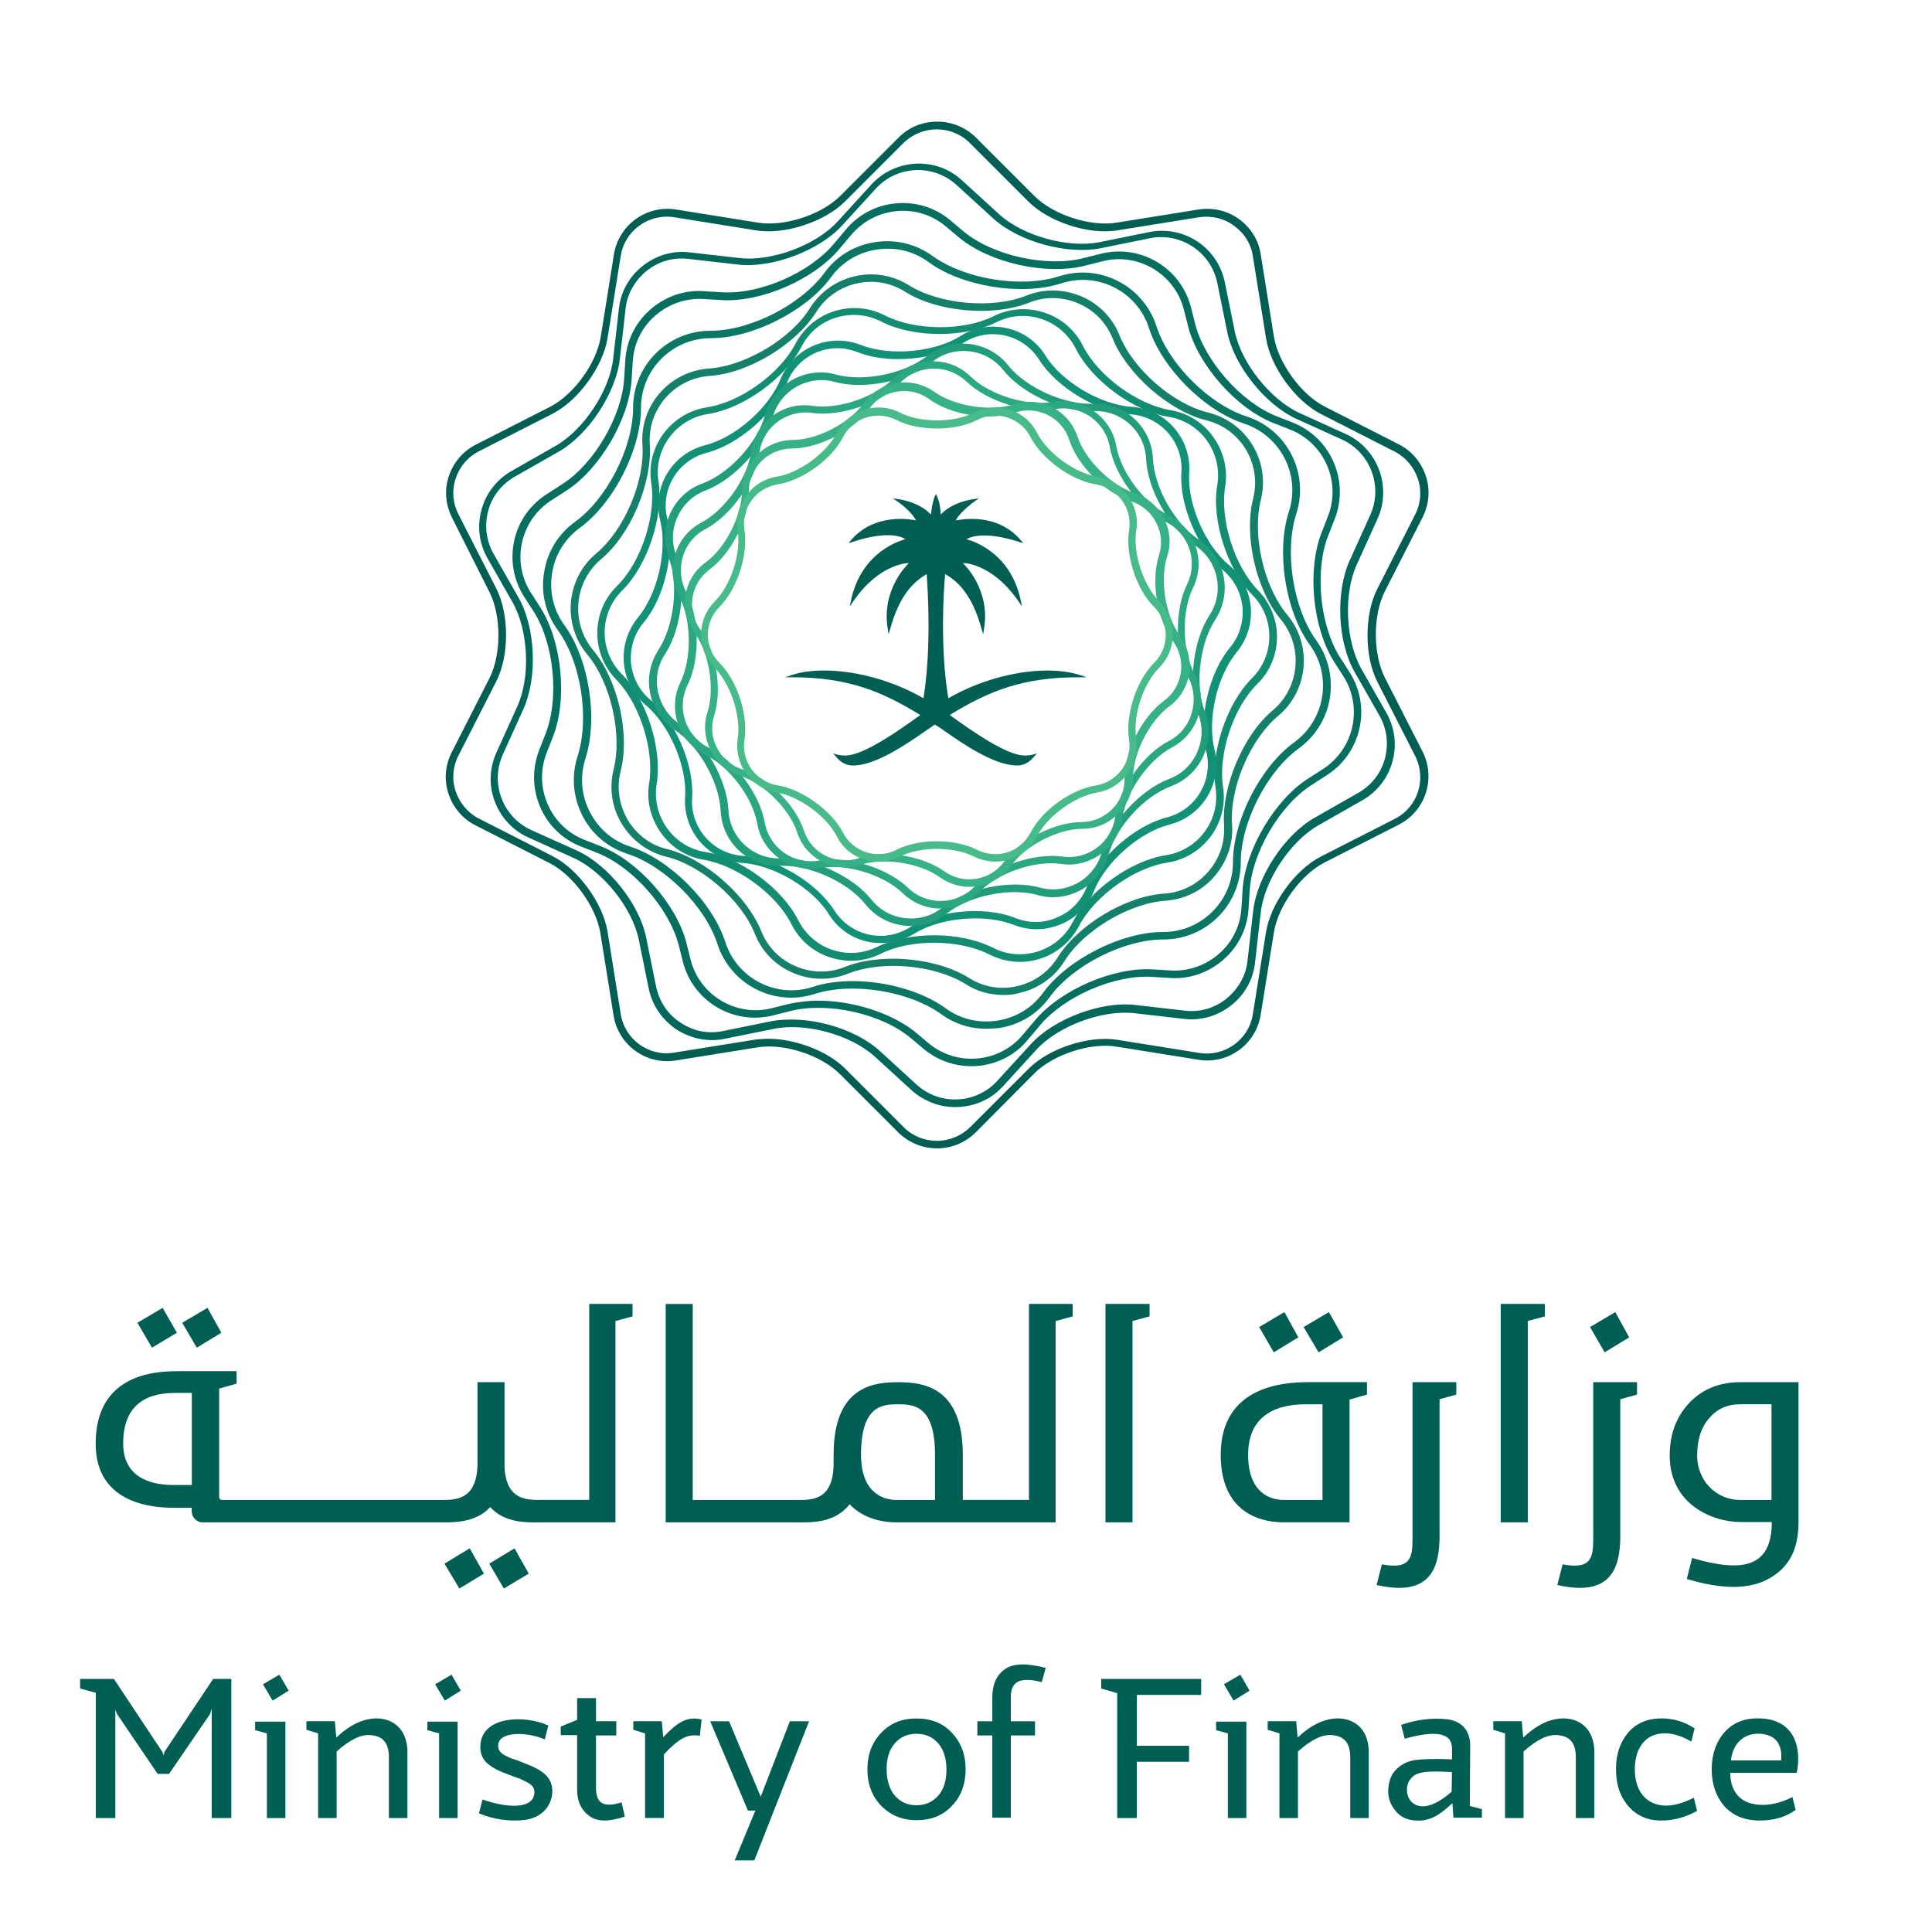 <svg xmlns="http://www.w3.org/2000/svg" id="Layer_1" data-name="Layer 1" viewBox="0 0 500 500"><defs><style>      .cls-1 {        fill: #2ba881;      }      .cls-2 {        fill: #128d71;      }      .cls-3 {        fill: #005e52;      }      .cls-4 {        fill: #14806a;      }      .cls-5 {        fill: #097764;      }      .cls-6 {        fill: #00685a;      }      .cls-7 {        fill: #37b287;      }      .cls-8 {        fill: #119276;      }      .cls-9 {        fill: #47bb89;      }      .cls-10 {        fill: #046f5f;      }      .cls-11 {        fill: #219d7b;      }    </style></defs><path class="cls-3" d="M198.84,268.83c6.9,0,15.29,3.13,19.89,7.73l15.19,15.19c2.3,2.3,5.34,3.5,8.56,3.5s6.26-1.29,8.56-3.5l15.19-15.19c5.25-5.25,15.56-8.65,22.93-7.46l21.27,3.41c6.63,1.01,12.8-3.5,13.81-10.04l3.41-21.27c1.2-7.37,7.55-16.11,14.18-19.52l19.15-9.76c5.98-3.04,8.29-10.31,5.25-16.3l-9.76-19.15c-3.41-6.63-3.41-17.49,0-24.12l9.76-19.15c1.47-2.85,1.75-6.17.74-9.21-1.01-3.04-3.13-5.62-5.98-7.09l-19.15-9.76c-6.63-3.41-12.98-12.15-14.18-19.52l-3.41-21.27c-.46-3.22-2.21-5.99-4.88-7.92-2.58-1.93-5.8-2.67-9.02-2.21l-21.27,3.41c-7.37,1.2-17.68-2.21-22.93-7.46l-15.19-15.19c-2.3-2.3-5.34-3.5-8.56-3.5s-6.26,1.29-8.56,3.5l-15.19,15.19c-5.25,5.25-15.56,8.65-22.93,7.46l-21.27-3.41c-6.63-1.01-12.8,3.5-13.81,10.04l-3.41,21.27c-1.2,7.37-7.55,16.11-14.18,19.52l-19.15,9.76c-2.86,1.47-4.97,3.96-5.99,7.09-1.01,3.04-.74,6.35.74,9.21l9.76,19.15c3.41,6.63,3.41,17.49,0,24.12l-9.76,19.15c-1.47,2.85-1.75,6.17-.74,9.21,1.01,3.04,3.13,5.62,5.99,7.09l19.15,9.76c6.63,3.41,12.98,12.15,14.18,19.52l3.41,21.27c1.01,6.63,7.27,11.14,13.81,10.04l21.27-3.41c1.01-.09,2.12-.18,3.13-.18M242.48,297.19c-3.78,0-7.27-1.47-9.94-4.05l-15.19-15.19c-4.88-4.88-14.46-8.01-21.27-6.9l-21.27,3.41c-7.64,1.2-14.82-4.05-16.02-11.69l-3.41-21.27c-1.1-6.81-7-15.01-13.17-18.14l-19.15-9.76c-3.31-1.66-5.8-4.6-7-8.2-1.2-3.59-.83-7.37.83-10.68l9.76-19.15c3.13-6.17,3.13-16.21,0-22.38l-9.67-19.24c-1.66-3.31-2.03-7.09-.83-10.68,1.2-3.59,3.59-6.45,7-8.2l19.15-9.76c6.17-3.13,12.06-11.23,13.17-18.14l3.41-21.27c1.2-7.64,8.38-12.89,16.02-11.69l21.27,3.41c6.81,1.1,16.39-2.03,21.27-6.9l15.19-15.19c2.67-2.67,6.17-4.05,9.94-4.05s7.27,1.47,9.94,4.05l15.19,15.19c4.88,4.88,14.45,8.01,21.27,6.9l21.27-3.41c3.68-.55,7.37.28,10.41,2.49s5.07,5.43,5.62,9.12l3.41,21.27c1.11,6.81,7,15.01,13.17,18.14l19.15,9.76c3.32,1.65,5.8,4.6,7,8.19,1.2,3.59.83,7.37-.83,10.68l-9.76,19.15c-3.13,6.17-3.13,16.21,0,22.38l9.76,19.15c3.5,6.91.74,15.38-6.17,18.88l-19.15,9.76c-6.17,3.13-12.06,11.23-13.17,18.14l-3.41,21.27c-1.2,7.64-8.38,12.89-16.02,11.69l-21.27-3.41c-6.81-1.11-16.39,2.03-21.27,6.9l-15.28,15.38c-2.67,2.58-6.17,4.05-9.95,4.05"></path><path class="cls-6" d="M204.92,263.86c8.01,0,17.4,3.22,22.74,8.1l9.57,8.75c5.99,5.43,15.28,5.06,20.81-.92l8.75-9.58c5.98-6.54,18.14-11.14,26.98-10.13l12.89,1.48c3.87.46,7.73-.65,10.77-3.13,3.04-2.49,5.06-5.99,5.43-9.85l1.47-12.89c1.01-8.84,8.1-19.61,15.84-24.03l11.32-6.45c3.41-1.93,5.89-5.07,6.91-8.84,1.01-3.78.55-7.74-1.38-11.14l-6.45-11.33c-4.42-7.73-4.97-20.62-1.29-28.82l5.34-11.79c3.32-7.37.09-16.11-7.27-19.52l-11.79-5.34c-8.1-3.68-16.21-13.81-17.96-22.56l-2.58-12.71c-1.66-7.92-9.39-13.08-17.4-11.51l-12.71,2.58c-8.75,1.75-21.18-1.66-27.81-7.64l-9.58-8.75c-5.99-5.43-15.28-5.06-20.81.92l-8.75,9.58c-5.98,6.54-18.14,11.14-26.98,10.13l-12.89-1.47c-3.87-.46-7.73.65-10.77,3.13-3.04,2.49-5.07,5.99-5.43,9.85l-1.47,12.89c-1.01,8.84-8.1,19.61-15.84,24.03l-11.33,6.45c-3.41,1.93-5.89,5.07-6.9,8.84-1.01,3.78-.55,7.73,1.38,11.14l6.45,11.32c4.42,7.73,4.97,20.62,1.29,28.82l-5.34,11.79c-3.31,7.37-.09,16.11,7.27,19.52l11.88,5.34c8.1,3.68,16.21,13.81,17.95,22.56l2.58,12.71c.83,3.87,3.04,7.18,6.35,9.3,3.32,2.21,7.18,2.95,11.05,2.12l12.71-2.58c1.48-.28,3.23-.37,4.97-.37M247.18,286.51c-4.05,0-8.01-1.47-11.23-4.33l-9.57-8.75c-6.17-5.62-17.86-8.84-26.06-7.18l-12.71,2.58c-4.33.92-8.75,0-12.52-2.39-3.68-2.49-6.26-6.17-7.18-10.5l-2.58-12.71c-1.66-8.19-9.21-17.68-16.85-21.18l-11.79-5.34c-4.05-1.84-7.09-5.16-8.65-9.3-1.57-4.14-1.38-8.65.46-12.71l5.34-11.79c3.5-7.64,2.95-19.7-1.2-27.07l-6.45-11.32c-2.21-3.87-2.76-8.38-1.57-12.62,1.2-4.33,3.96-7.83,7.83-10.04l11.32-6.45c7.27-4.14,14-14.27,14.92-22.56l1.47-12.89c.46-4.42,2.67-8.38,6.17-11.14,3.5-2.76,7.83-4.05,12.25-3.5l12.89,1.47c8.29.92,19.7-3.31,25.32-9.48l8.75-9.58c6.17-6.72,16.76-7.28,23.48-1.01l9.58,8.75c6.17,5.62,17.86,8.84,26.06,7.18l12.71-2.58c9.02-1.84,17.77,3.96,19.61,12.98l2.58,12.71c1.66,8.19,9.21,17.68,16.85,21.18l11.79,5.34c8.38,3.78,12.06,13.72,8.29,22.01l-5.34,11.79c-3.5,7.64-2.95,19.71,1.2,27.07l6.44,11.33c2.21,3.87,2.76,8.38,1.57,12.62-1.2,4.33-3.96,7.82-7.83,10.04l-11.33,6.45c-7.27,4.14-13.99,14.27-14.92,22.56l-1.47,12.89c-.46,4.42-2.67,8.38-6.17,11.14-3.5,2.76-7.83,4.05-12.24,3.5l-12.89-1.47c-8.29-.92-19.7,3.32-25.32,9.48l-8.75,9.58c-3.23,3.5-7.74,5.25-12.25,5.25"></path><path class="cls-10" d="M211.82,258.98c8.84,0,18.87,3.13,25.04,8.1l3.5,2.95c7.37,6.08,18.32,5.07,24.4-2.3l2.95-3.5c6.63-8.01,20.35-14,30.66-13.35l4.6.27c4.6.28,9.02-1.29,12.52-4.33,3.5-3.04,5.52-7.27,5.8-11.88l.28-4.6c.64-10.31,8.29-23.3,16.94-28.82l3.87-2.49c8.01-5.16,10.41-15.84,5.34-23.94l-2.49-3.87c-5.52-8.75-7-23.66-3.22-33.33l1.65-4.24c3.5-8.93-.92-18.97-9.76-22.47l-4.23-1.66c-9.67-3.78-19.61-15.01-22.19-25.04l-1.11-4.42c-2.39-9.21-11.88-14.82-21.08-12.43l-4.42,1.11c-10.04,2.58-24.68-.65-32.69-7.28l-3.5-2.95c-3.59-2.95-8.1-4.33-12.71-3.87-4.6.46-8.75,2.67-11.69,6.17l-2.95,3.5c-6.63,8.01-20.35,14-30.66,13.35l-4.6-.28c-4.6-.28-9.02,1.29-12.52,4.33-3.5,3.04-5.52,7.27-5.8,11.88l-.28,4.6c-.64,10.31-8.29,23.3-16.94,28.82l-3.87,2.49c-3.87,2.49-6.54,6.35-7.55,10.86-1.01,4.51-.18,9.21,2.3,13.07l2.49,3.87c5.52,8.75,7,23.66,3.22,33.33l-1.66,4.24c-1.66,4.33-1.57,9.02.28,13.26,1.84,4.24,5.25,7.55,9.48,9.21l4.24,1.66c9.67,3.78,19.61,15.01,22.19,25.04l1.1,4.42c2.39,9.21,11.88,14.82,21.09,12.43l4.42-1.1c2.21-.46,4.79-.83,7.55-.83M251.32,275.92c-4.33,0-8.65-1.47-12.24-4.42l-3.5-2.95c-7.55-6.26-21.45-9.3-30.94-6.91l-4.42,1.11c-10.31,2.67-20.81-3.5-23.48-13.81l-1.11-4.42c-2.49-9.48-11.88-20.16-20.99-23.76l-4.24-1.66c-4.79-1.84-8.56-5.52-10.59-10.22-2.03-4.7-2.12-9.94-.28-14.73l1.66-4.24c3.59-9.12,2.21-23.3-3.04-31.58l-2.49-3.87c-2.76-4.33-3.68-9.48-2.58-14.55,1.11-5.06,4.14-9.3,8.47-12.06l3.87-2.49c8.29-5.25,15.47-17.49,16.11-27.35l.28-4.6c.28-5.16,2.58-9.85,6.45-13.26,3.87-3.41,8.84-5.16,13.9-4.79l4.6.28c9.85.64,22.83-5.06,29.1-12.61l2.95-3.5c3.22-3.96,7.92-6.44,12.98-6.9,5.16-.46,10.13,1.01,14.09,4.33l3.5,2.95c7.55,6.26,21.45,9.3,30.94,6.91l4.42-1.11c10.31-2.67,20.81,3.5,23.48,13.81l1.11,4.42c2.48,9.49,11.88,20.17,20.99,23.76l4.24,1.66c9.85,3.87,14.73,15.1,10.86,24.95l-1.66,4.24c-3.59,9.12-2.21,23.29,3.04,31.58l2.48,3.87c5.71,8.93,3.04,20.9-5.89,26.61l-3.87,2.49c-8.29,5.25-15.47,17.49-16.11,27.35l-.28,4.6c-.28,5.16-2.58,9.85-6.45,13.26-3.87,3.41-8.84,5.16-13.9,4.79l-4.6-.28c-9.76-.64-22.83,5.06-29.1,12.62l-2.95,3.5c-3.68,4.6-9.21,7-14.82,7"></path><path class="cls-5" d="M220.66,253.91c8.56,0,17.95,2.58,24.03,7,3.87,2.86,8.65,3.96,13.44,3.22,4.79-.74,9.02-3.31,11.79-7.18,6.35-8.66,20.26-15.75,31.03-15.75h.09c9.94,0,18.05-8.1,18.05-18.05,0-10.77,7.09-24.68,15.84-31.03,8.1-5.9,9.85-17.22,4.05-25.23-6.35-8.75-8.75-24.12-5.43-34.44,3.13-9.48-2.12-19.7-11.6-22.83-10.22-3.32-21.27-14.36-24.58-24.68-3.04-9.49-13.26-14.73-22.74-11.6-10.22,3.31-25.69.83-34.34-5.53-3.87-2.86-8.65-3.96-13.44-3.22-4.79.74-9.02,3.31-11.79,7.18-6.35,8.66-20.26,15.75-31.03,15.75h-.09c-9.94,0-18.05,8.1-18.05,18.05,0,10.77-7.09,24.68-15.84,31.03-3.87,2.85-6.45,7-7.18,11.79-.74,4.79.37,9.58,3.22,13.44,6.35,8.75,8.75,24.12,5.43,34.44-1.47,4.6-1.11,9.48,1.1,13.81,2.21,4.33,5.89,7.55,10.5,9.02,10.22,3.32,21.27,14.36,24.58,24.68,3.04,9.48,13.26,14.73,22.74,11.6,2.95-1.01,6.54-1.47,10.22-1.47M255.28,266.25c-4.23,0-8.29-1.29-11.69-3.78-8.29-5.98-22.93-8.38-32.69-5.25-10.5,3.41-21.82-2.39-25.23-12.89-3.13-9.76-13.63-20.26-23.39-23.39-5.07-1.66-9.21-5.16-11.6-9.94-2.39-4.79-2.85-10.22-1.2-15.28,3.13-9.76.92-24.4-5.16-32.69-3.13-4.33-4.42-9.58-3.5-14.92.83-5.34,3.68-9.94,8.01-13.07,8.29-5.99,15.01-19.24,15.01-29.46,0-11.05,9.02-19.98,19.98-19.98h.09c10.22,0,23.39-6.72,29.46-15.01,3.13-4.33,7.74-7.09,13.07-7.92,5.34-.83,10.59.46,14.92,3.59,8.29,5.98,22.93,8.38,32.69,5.25,10.5-3.41,21.82,2.39,25.23,12.89,3.13,9.76,13.63,20.26,23.39,23.39,10.5,3.41,16.2,14.73,12.8,25.23-3.13,9.76-.83,24.4,5.16,32.69,6.44,8.93,4.51,21.45-4.51,27.99-8.29,5.99-15.01,19.24-15.01,29.46,0,11.05-9.02,19.98-19.98,19.98h-.09c-10.22,0-23.48,6.72-29.46,15.01-3.13,4.33-7.73,7.09-13.08,7.92-1.1.09-2.21.19-3.22.19"></path><path class="cls-4" d="M231.07,248.11c7.09,0,14.55,1.75,19.7,4.97,3.77,2.4,8.19,3.13,12.52,2.12,4.33-1.01,8.01-3.59,10.4-7.37,5.25-8.47,17.68-15.93,27.62-16.57,4.42-.28,8.47-2.3,11.42-5.71,2.95-3.41,4.33-7.64,4.05-12.06-.65-9.94,4.97-23.29,12.61-29.65,6.99-5.89,7.92-16.39,2.12-23.48-6.45-7.64-9.67-21.73-7.18-31.4,2.21-8.93-3.22-17.96-12.06-20.16-9.67-2.39-20.53-11.88-24.31-21.18-1.66-4.14-4.79-7.36-8.93-9.11-4.05-1.75-8.66-1.84-12.71-.18-9.21,3.68-23.67,2.49-32.13-2.86-7.74-4.88-18.05-2.49-22.93,5.25-5.34,8.47-17.68,15.93-27.62,16.57-9.11.64-16.11,8.56-15.47,17.77.65,9.94-4.97,23.3-12.61,29.65-7,5.89-7.92,16.39-2.12,23.48,6.45,7.64,9.67,21.73,7.18,31.4-1.1,4.33-.37,8.75,1.84,12.62,2.3,3.77,5.89,6.54,10.22,7.55,9.67,2.39,20.53,11.88,24.31,21.18,1.66,4.14,4.79,7.37,8.93,9.12,4.05,1.75,8.65,1.84,12.71.18,3.68-1.47,8.01-2.12,12.43-2.12M259.61,257.5c-3.41,0-6.81-.92-9.76-2.85-8.01-4.97-21.64-6.17-30.38-2.67-4.6,1.84-9.67,1.75-14.18-.18-4.6-1.93-8.1-5.52-9.94-10.13-3.5-8.75-13.81-17.77-23.02-19.98-4.79-1.2-8.84-4.24-11.41-8.47-2.58-4.24-3.32-9.3-2.12-14.09,2.3-9.12-.74-22.47-6.81-29.74-6.54-7.82-5.52-19.61,2.3-26.15,7.27-6.08,12.62-18.6,11.97-28.08-.74-10.22,7-19.06,17.22-19.79,9.39-.65,21.18-7.64,26.15-15.65,5.43-8.65,16.94-11.33,25.6-5.89,8.01,4.97,21.64,6.17,30.39,2.67,4.6-1.84,9.58-1.75,14.18.18,4.6,1.93,8.1,5.53,9.95,10.13,3.5,8.75,13.81,17.77,23.02,19.98,9.94,2.49,16.02,12.61,13.54,22.56-2.3,9.11.74,22.47,6.81,29.74,6.54,7.83,5.52,19.61-2.3,26.15-7.27,6.08-12.61,18.6-11.97,28.08.37,4.97-1.29,9.67-4.51,13.44-3.22,3.77-7.73,5.98-12.71,6.35-9.39.64-21.18,7.64-26.15,15.65-2.58,4.14-6.72,7.09-11.6,8.2-1.47.46-2.85.55-4.24.55"></path><path class="cls-2" d="M241.75,242.04c5.53,0,10.96,1.1,15.19,3.22,7.46,3.87,16.76.92,20.63-6.54,4.23-8.2,15.1-16.02,24.21-17.4,8.29-1.29,14.09-9.12,12.8-17.4-1.38-9.11,2.86-21.82,9.39-28.36,5.98-5.89,6.08-15.65.09-21.64-6.45-6.54-10.59-19.34-9.02-28.45.64-4.05-.28-8.01-2.67-11.42-2.39-3.32-5.89-5.53-9.94-6.17-9.12-1.47-19.89-9.39-24.03-17.68-1.84-3.59-4.97-6.35-8.84-7.64-3.87-1.29-8.01-1.01-11.69.83-8.29,4.14-21.64,4.05-29.83-.18-3.59-1.84-7.73-2.21-11.69-1.01-3.87,1.2-7.09,3.87-8.93,7.55-4.24,8.19-15.1,16.02-24.21,17.4-8.29,1.29-14.09,9.12-12.8,17.4,1.38,9.12-2.85,21.82-9.39,28.27-5.98,5.89-6.08,15.65-.09,21.64,6.45,6.54,10.5,19.34,9.02,28.45-.65,4.05.28,8.01,2.67,11.42,2.39,3.31,5.89,5.52,9.94,6.17,9.12,1.47,19.89,9.39,24.03,17.68,1.84,3.59,4.97,6.35,8.84,7.64,3.87,1.29,8.01,1.01,11.7-.83,4.05-1.93,9.3-2.94,14.64-2.94M263.94,248.94c-2.67,0-5.34-.65-7.92-1.93-7.73-3.96-20.35-4.05-28.08-.18-4.05,2.03-8.75,2.39-13.17.92-4.42-1.47-7.92-4.51-9.94-8.56-3.87-7.74-13.99-15.19-22.65-16.67-4.51-.74-8.47-3.22-11.14-7-2.67-3.78-3.78-8.29-3.04-12.8,1.38-8.56-2.39-20.53-8.47-26.79-6.63-6.72-6.63-17.68.18-24.31,6.17-6.08,10.13-18.05,8.84-26.61-1.47-9.39,5.07-18.14,14.46-19.61,8.56-1.29,18.78-8.65,22.83-16.39,2.12-4.05,5.71-7.09,10.04-8.47,4.42-1.38,9.02-1.01,13.17,1.11,7.73,3.96,20.35,4.05,28.08.18,4.05-2.03,8.75-2.39,13.17-.92,4.42,1.47,7.92,4.51,9.94,8.56,3.87,7.74,13.99,15.19,22.65,16.67,4.51.74,8.47,3.22,11.14,7,2.67,3.78,3.77,8.29,3.04,12.8-1.38,8.56,2.39,20.53,8.47,26.79,6.63,6.72,6.63,17.68-.18,24.31-6.17,6.08-10.13,18.05-8.84,26.61,1.47,9.39-5.07,18.14-14.45,19.61-8.56,1.29-18.78,8.65-22.83,16.39-3.04,5.89-9.12,9.3-15.29,9.3"></path><path class="cls-8" d="M216.79,90.11c-5.62,0-10.87,3.31-13.07,8.84-3.22,7.92-12.52,16.11-20.81,18.23-7.55,1.93-12.06,9.57-10.22,17.03,2.12,8.29-.65,20.44-6.17,26.98-2.39,2.85-3.5,6.54-3.22,10.31.37,3.77,2.12,7.18,4.97,9.57,6.54,5.52,11.41,16.85,10.86,25.41-.55,7.73,5.34,14.46,13.07,15.01,8.56.55,19.15,6.91,23.76,14.18,2.03,3.13,5.16,5.34,8.75,6.17,3.68.83,7.46.18,10.59-1.75,7.27-4.51,19.61-5.71,27.53-2.49,3.5,1.38,7.27,1.38,10.77-.18,3.5-1.47,6.17-4.24,7.55-7.64,3.22-7.92,12.52-16.11,20.81-18.23,7.55-1.93,12.06-9.58,10.22-17.03-2.12-8.29.64-20.35,6.17-26.98,2.39-2.85,3.5-6.54,3.22-10.31-.37-3.77-2.12-7.18-4.97-9.57-6.54-5.52-11.42-16.85-10.86-25.41.55-7.73-5.34-14.46-13.08-15.01-8.56-.55-19.15-6.9-23.76-14.18-4.14-6.54-12.8-8.56-19.43-4.42-7.27,4.51-19.61,5.71-27.53,2.49-1.66-.64-3.4-1.01-5.15-1.01M228.03,244.06c-1.2,0-2.39-.09-3.59-.37-4.14-.92-7.74-3.5-9.94-7.09-4.24-6.81-14.27-12.71-22.28-13.26-8.84-.55-15.47-8.2-14.92-17.04.55-8.01-4.05-18.69-10.22-23.85-3.22-2.76-5.25-6.54-5.62-10.87-.37-4.24.92-8.38,3.59-11.69,5.16-6.17,7.73-17.49,5.8-25.23-2.12-8.56,3.04-17.22,11.6-19.43,7.74-1.93,16.48-9.57,19.52-17.03,3.32-8.2,12.62-12.15,20.81-8.93,7.46,2.95,19.06,1.93,25.78-2.3,3.59-2.3,7.92-2.95,12.06-2.03,4.14.92,7.73,3.5,9.95,7.09,4.23,6.81,14.27,12.71,22.28,13.26,8.84.55,15.47,8.2,14.92,17.03-.55,8.01,4.05,18.69,10.22,23.85,3.32,2.76,5.25,6.54,5.71,10.87.37,4.24-.92,8.38-3.59,11.69-5.16,6.17-7.73,17.49-5.8,25.23,2.12,8.56-3.04,17.22-11.6,19.43-7.73,1.93-16.48,9.58-19.52,17.04-1.57,3.96-4.6,7.09-8.57,8.75-3.96,1.66-8.29,1.75-12.24.18-7.46-2.95-19.06-1.93-25.78,2.3-2.67,1.57-5.62,2.4-8.56,2.4"></path><path class="cls-11" d="M202.89,222.15c7.82,0,17.86,4.7,22.65,10.68,2.12,2.67,5.25,4.42,8.75,4.79,3.5.37,6.91-.55,9.57-2.76,6.26-4.97,17.59-7.27,25.23-5.16,3.32.92,6.81.46,9.85-1.2,3.04-1.75,5.25-4.51,6.17-7.83,2.12-7.64,9.94-16.21,17.4-19.06,6.72-2.49,10.13-10.04,7.64-16.76-2.76-7.46-1.47-18.97,2.85-25.6,3.96-5.99,2.3-14.09-3.68-18.05-6.63-4.42-12.34-14.46-12.71-22.38-.27-7.18-6.44-12.71-13.54-12.43-7.92.37-18.51-4.42-23.48-10.68-2.12-2.67-5.25-4.42-8.75-4.79-3.5-.37-6.9.55-9.57,2.76-6.26,4.97-17.59,7.27-25.23,5.16-3.32-.92-6.81-.46-9.85,1.2-3.04,1.75-5.25,4.51-6.17,7.83-2.12,7.64-9.94,16.2-17.4,19.06-3.22,1.2-5.8,3.59-7.27,6.81-1.47,3.13-1.57,6.72-.37,9.94,2.76,7.46,1.47,18.97-2.85,25.6-1.93,2.85-2.58,6.35-1.84,9.76.74,3.41,2.67,6.35,5.52,8.29,6.63,4.42,12.34,14.46,12.71,22.38.37,7.18,6.45,12.71,13.54,12.43h.83M235.76,239.64c-.55,0-1.1,0-1.75-.09-3.96-.46-7.55-2.39-10.04-5.52-4.6-5.8-14.46-10.22-21.91-9.95-8.29.37-15.19-5.98-15.56-14.27-.37-7.46-5.62-16.76-11.88-20.9-3.32-2.21-5.62-5.52-6.35-9.48-.83-3.96,0-7.92,2.12-11.23,4.05-6.17,5.34-16.94,2.67-23.85-1.38-3.68-1.29-7.74.37-11.42,1.66-3.68,4.6-6.45,8.38-7.82,7-2.58,14.27-10.59,16.21-17.77,1.01-3.87,3.59-7,7-9.02,3.5-1.93,7.55-2.49,11.32-1.38,7.18,1.93,17.68-.18,23.57-4.79,3.13-2.49,7-3.59,10.96-3.13,3.96.46,7.55,2.39,10.04,5.53,4.6,5.8,14.55,10.22,21.91,9.94,8.29-.37,15.19,5.98,15.56,14.27.37,7.46,5.62,16.76,11.88,20.9,6.9,4.51,8.75,13.81,4.24,20.72-4.05,6.17-5.34,16.94-2.67,23.85,2.86,7.74-1.01,16.3-8.75,19.24-7,2.58-14.27,10.59-16.2,17.77-1.01,3.87-3.59,7-7,9.02-3.5,1.93-7.55,2.49-11.32,1.38-7.18-2.03-17.77.18-23.57,4.79-2.67,2.12-5.89,3.22-9.21,3.22"></path><path class="cls-1" d="M215.41,222.42c6.9,0,15.01,2.95,19.61,7.37,4.79,4.6,12.43,4.51,17.13-.28,5.16-5.34,15.47-8.84,22.83-7.83,3.13.46,6.35-.37,8.93-2.3,2.58-1.93,4.24-4.79,4.7-7.92,1.01-7.37,7.27-16.3,13.9-19.7,2.86-1.47,4.97-4.05,5.89-7.18.92-3.13.64-6.35-.83-9.21-3.5-6.63-3.68-17.4-.37-24.12,2.95-5.98.46-13.26-5.52-16.2-6.72-3.32-13.17-11.97-14.45-19.34-.55-3.13-2.3-5.89-4.97-7.82-2.67-1.84-5.89-2.58-9.02-2.03-7.37,1.29-17.68-1.93-23.11-7.09-4.79-4.6-12.43-4.51-17.13.28-5.16,5.34-15.47,8.84-22.84,7.82-3.13-.46-6.35.37-8.93,2.3-2.58,1.93-4.24,4.79-4.7,7.92-1.01,7.37-7.27,16.3-13.9,19.8-2.85,1.47-4.97,4.05-5.89,7.09-.92,3.13-.65,6.35.83,9.21,3.5,6.63,3.68,17.4.37,24.12-2.95,5.99-.46,13.26,5.52,16.21,6.72,3.32,13.17,11.97,14.46,19.34.55,3.13,2.3,5.89,4.97,7.83,2.67,1.84,5.89,2.58,9.02,2.02,1.1-.19,2.3-.28,3.5-.28M243.4,235.13c-3.5,0-7-1.29-9.76-3.96-4.97-4.79-14.55-7.74-21.36-6.54-3.68.64-7.37-.18-10.5-2.4-3.04-2.12-5.16-5.34-5.8-9.02-1.2-6.81-7.18-14.82-13.44-17.86-6.9-3.41-9.85-11.79-6.45-18.78,3.04-6.26,2.85-16.3-.37-22.37-1.75-3.32-2.12-7.09-1.01-10.68,1.1-3.59,3.5-6.54,6.81-8.29,6.08-3.22,11.88-11.42,12.89-18.32.55-3.68,2.49-7,5.43-9.21,3.04-2.3,6.72-3.22,10.41-2.67,6.81,1.01,16.39-2.3,21.18-7.28,5.34-5.53,14.27-5.71,19.8-.28,4.97,4.79,14.55,7.73,21.36,6.54,3.68-.64,7.37.18,10.5,2.39,3.04,2.12,5.16,5.34,5.8,9.02,1.2,6.81,7.18,14.83,13.44,17.86,6.9,3.41,9.85,11.79,6.45,18.78-3.04,6.26-2.86,16.3.37,22.37,1.75,3.31,2.12,7.09,1.01,10.68-1.1,3.59-3.5,6.54-6.81,8.29-6.08,3.22-11.88,11.42-12.89,18.32-.55,3.68-2.48,7-5.43,9.21-3.04,2.21-6.72,3.22-10.41,2.67-6.81-1.01-16.39,2.3-21.18,7.27-2.76,2.85-6.35,4.24-10.04,4.24"></path><path class="cls-7" d="M228.95,221.04c5.52,0,11.51,1.66,15.38,4.42,4.97,3.59,11.97,2.49,15.56-2.49,4.05-5.62,13.08-10.22,19.98-10.22,2.95,0,5.8-1.2,7.92-3.31s3.32-4.88,3.22-7.92c0-7,4.51-15.93,10.13-20.07,4.97-3.59,6.08-10.59,2.39-15.56-4.14-5.62-5.71-15.56-3.59-22.19.92-2.85.64-5.89-.74-8.47-1.38-2.67-3.68-4.6-6.54-5.52-6.63-2.12-13.81-9.21-15.93-15.84-.92-2.86-2.95-5.16-5.52-6.44-2.67-1.38-5.71-1.57-8.56-.65-6.63,2.21-16.57.65-22.19-3.5-2.39-1.75-5.34-2.39-8.29-1.93-2.95.46-5.52,2.03-7.27,4.51-4.05,5.62-13.07,10.22-19.98,10.22-6.17,0-11.14,5.07-11.14,11.23,0,7-4.51,15.93-10.13,20.07-2.4,1.75-3.96,4.33-4.42,7.27-.46,2.95.28,5.89,2.02,8.29,4.14,5.62,5.71,15.56,3.59,22.19-.92,2.85-.64,5.89.74,8.47,1.38,2.67,3.68,4.6,6.54,5.52,6.63,2.12,13.81,9.21,15.93,15.84,1.93,5.89,8.19,9.02,14.09,7.18,2.02-.83,4.33-1.11,6.81-1.11M250.86,229.51c-2.67,0-5.34-.83-7.64-2.49-5.16-3.68-14.46-5.16-20.44-3.22-6.81,2.21-14.27-1.47-16.48-8.38-1.93-5.98-8.66-12.71-14.73-14.64-3.31-1.1-5.98-3.41-7.64-6.54-1.56-3.13-1.93-6.63-.83-9.94,1.93-5.98.46-15.38-3.32-20.44-2.02-2.85-2.85-6.26-2.39-9.76.55-3.5,2.39-6.54,5.25-8.56,5.07-3.68,9.39-12.15,9.39-18.51,0-7.18,5.8-13.07,13.07-13.17,6.35,0,14.73-4.33,18.42-9.48,2.02-2.86,5.06-4.69,8.56-5.25,3.5-.55,6.9.28,9.76,2.3,5.16,3.68,14.46,5.16,20.53,3.22,3.32-1.11,6.81-.83,9.94.74,3.13,1.57,5.43,4.33,6.54,7.55,1.93,5.99,8.66,12.71,14.73,14.64,3.32,1.1,5.99,3.41,7.64,6.54,1.57,3.13,1.93,6.63.83,9.94-1.93,5.99-.46,15.38,3.32,20.44,2.02,2.85,2.86,6.26,2.39,9.76-.55,3.5-2.39,6.54-5.16,8.56-5.07,3.68-9.39,12.15-9.39,18.51,0,3.5-1.38,6.81-3.87,9.3-2.49,2.49-5.71,3.87-9.21,3.87-6.35,0-14.73,4.33-18.41,9.48-2.76,3.68-6.82,5.53-10.87,5.53"></path><path class="cls-9" d="M242.48,217.73c3.78,0,7.55.74,10.41,2.21,2.39,1.2,5.25,1.47,7.83.64,2.58-.83,4.7-2.67,5.98-5.07,2.95-5.8,10.5-11.23,16.94-12.24,5.62-.92,9.39-6.17,8.56-11.79-1.01-6.35,1.84-15.29,6.45-19.89,1.93-1.93,3.04-4.51,3.04-7.27s-1.1-5.34-3.04-7.27c-4.6-4.6-7.46-13.44-6.45-19.89.92-5.62-2.95-10.86-8.56-11.79-6.35-1.01-13.99-6.54-16.94-12.25-1.2-2.39-3.41-4.24-5.98-5.07-2.58-.83-5.43-.64-7.83.64-5.8,2.95-15.1,2.95-20.9,0-2.39-1.2-5.25-1.47-7.83-.64s-4.79,2.67-5.99,5.07c-2.95,5.8-10.5,11.23-16.94,12.25-2.67.46-5.07,1.84-6.72,4.14-1.66,2.21-2.3,4.97-1.84,7.64,1.01,6.35-1.84,15.28-6.45,19.89-1.93,1.93-3.04,4.51-3.04,7.27s1.1,5.34,3.04,7.27c4.6,4.6,7.46,13.44,6.45,19.89-.46,2.67.28,5.43,1.84,7.64,1.66,2.21,3.96,3.68,6.72,4.14,6.35,1.01,13.99,6.54,16.94,12.24,1.2,2.39,3.41,4.24,5.99,5.07,2.58.83,5.43.64,7.83-.64,2.95-1.48,6.72-2.21,10.5-2.21M257.58,222.98c-1.93,0-3.78-.46-5.52-1.29-5.16-2.67-13.99-2.67-19.15,0-2.85,1.47-6.17,1.75-9.3.74-3.13-1.01-5.62-3.13-7.09-6.08-2.67-5.16-9.76-10.31-15.47-11.23-3.22-.55-5.99-2.21-7.92-4.88-1.93-2.67-2.67-5.89-2.21-9.12.92-5.71-1.84-14.09-5.89-18.23-2.3-2.3-3.59-5.34-3.59-8.65s1.29-6.35,3.59-8.65c4.14-4.14,6.81-12.43,5.89-18.23-.55-3.22.28-6.45,2.21-9.12,1.93-2.67,4.79-4.42,7.92-4.88,5.71-.92,12.8-6.08,15.47-11.23,1.47-2.86,3.96-5.07,7.09-6.08,3.13-1.01,6.45-.74,9.3.74,5.16,2.67,13.99,2.67,19.15,0,2.86-1.47,6.17-1.75,9.3-.74,3.13,1.01,5.62,3.13,7.09,6.08,2.67,5.16,9.76,10.31,15.47,11.23,6.63,1.01,11.23,7.27,10.13,13.99-.92,5.71,1.84,14.09,5.89,18.23,2.3,2.3,3.59,5.34,3.59,8.65s-1.29,6.35-3.59,8.65c-4.14,4.14-6.81,12.43-5.89,18.23,1.01,6.63-3.5,12.89-10.13,14-5.71.92-12.8,6.08-15.47,11.23-1.47,2.85-3.96,5.07-7.09,6.08-1.29.37-2.49.55-3.78.55"></path><path class="cls-3" d="M281.25,175.28l-1.66-.55c-2.58-.83-5.52-1.2-8.84-1.2-8.29.09-17.68,2.76-25.32,7.18-2.21-13.07-1.2-28.18-.83-32.13,3.13,1.75,7,5.16,9.48,14.36l.37,1.2.18-1.2c1.84-10.31-5.16-16.94-5.43-17.22.28,0,2.12,0,4.79,1.29,2.48,1.1,6.17,3.59,9.76,8.84l.74,1.11-.28-1.38c-2.67-13.17-13.44-15.84-14.09-16.02.18-.09,3.59-2.58,13.81.74l.92.28-.64-.74c-6.26-7.37-15.75-5.34-16.85-5.16.37-.83,1.93-2.85,5.07-5.07l.92-.64-1.2.18c-5.16.74-8.01,3.13-8.65,4.05-.09-1.1-.28-3.22-1.01-4.79l-.27-.55-.28.55c-.65,1.57-.92,3.68-1.01,4.79-.64-.83-3.5-3.31-8.65-4.05l-1.2-.18.92.64c3.13,2.12,4.6,4.14,5.06,5.07-.92-.18-10.59-2.21-16.85,5.16l-.65.74.92-.28c10.22-3.41,13.72-.92,13.81-.74-.65.18-11.42,2.86-14.09,16.02l-.28,1.38.74-1.11c3.59-5.25,7.27-7.73,9.76-8.84,2.58-1.2,4.42-1.29,4.79-1.29-.28.27-7.27,6.9-5.43,17.22l.18,1.2.37-1.2c2.49-9.21,6.35-12.52,9.49-14.36.27,3.87,1.29,19.06-.83,32.13-7.64-4.42-17.03-7.09-25.32-7.18h-.37c-3.22,0-6.08.37-8.47,1.2l-1.66.55h1.75c14.46,0,23.2,3.59,33.24,9.76-.18.18-.46.37-.74.55-4.14,2.95-13.81,9.94-18.6,9.94-.83,0-1.57-.09-2.3-.27l-.92-.28.74.83c.55.65,1.93,2.3,4.42,2.3,5.89,0,13.99-5.62,18.87-9.02.92-.65,1.75-1.2,2.3-1.57.64.37,1.47.92,2.39,1.57,4.88,3.41,12.98,9.02,18.88,9.02,2.48,0,3.77-1.57,4.42-2.3l.74-.83-.92.28c-.64.18-1.47.27-2.3.27-4.79,0-14.46-7-18.6-9.94-.28-.18-.55-.37-.74-.55,10.04-6.17,18.79-9.76,33.24-9.76h2.21Z"></path><polygon class="cls-3" points="20.73 434.5 29.48 434.5 42 453.38 42.37 454.3 42.56 453.38 55.17 434.5 59.87 434.5 59.87 470.5 54.8 470.5 54.8 442.24 54.34 443.62 43.75 459.08 40.8 459.08 30.31 443.62 29.85 442.51 29.85 470.5 24.79 470.5 24.79 438.09 20.73 436.99 20.73 434.5"></polygon><path class="cls-3" d="M74.69,437.54l-4.14,2.58-2.49-4.23,4.24-2.49,2.39,4.14ZM73.86,445.46v25.05h-4.79v-21.91l-3.04-.83v-2.21h7.83v-.09h0Z"></path><path class="cls-3" d="M105.44,453.56v16.94h-4.79v-15.75c0-3.68-1.57-5.52-4.88-5.71-2.49-.18-5.34,1.29-8.65,4.24v17.22h-4.79v-21.91l-3.04-.92v-2.21h7.37l.37,4.23c3.5-3.32,7-4.97,10.5-4.97,4.6.09,7.92,3.13,7.92,8.84"></path><path class="cls-3" d="M119.25,437.54l-4.14,2.58-2.49-4.23,4.24-2.49,2.39,4.14ZM118.43,445.46v25.05h-4.79v-21.91l-3.04-.83v-2.21h7.83v-.09h0Z"></path><path class="cls-3" d="M136.01,470.96c-3.87.55-8.29-.09-12.06-1.66l.92-3.59c5.99,2.12,13.26,2.76,13.44-1.84,0-1.01-.37-1.84-1.84-2.58-.74-.37-1.38-.74-1.84-.92-.55-.18-1.47-.55-2.76-1.01-5.07-1.84-7.73-3.68-7.55-7.46.18-7.73,11.23-8.2,17.59-5.34l-.92,3.59c-4.97-2.12-12.15-2.03-12.06,1.66,0,1.29.74,2.03,2.12,2.67,1.01.55,1.38.65,2.85,1.11.74.27,1.2.46,1.57.64,4.97,1.84,7.64,3.68,7.46,7.73-.28,3.87-3.13,6.45-6.9,7"></path><path class="cls-3" d="M161.7,470.13c-4.14,1.38-7.18,1.38-9.21-.18-2.02-1.47-3.13-3.68-3.13-6.72v-14.18h-4.24v-2.21l4.24-1.75v-5.62h4.88v5.99h5.25v3.68h-5.25v13.53c0,3.78,1.66,5.34,6.63,3.78l.83,3.68Z"></path><path class="cls-3" d="M171.64,449.6c3.59-3.78,6.08-5.52,9.94-4.6l-.46,4.23c-3.41-.64-5.71,1.01-9.3,4.79v16.48h-4.88v-21.91l-3.04-.92v-2.21h7.37l.37,4.14Z"></path><polygon class="cls-3" points="204.42 445.46 209.39 445.46 195.22 481.46 190.15 481.46 195.49 468.57 193.56 468.57 183.8 445.46 188.68 445.46 196.87 464.98 204.42 445.46"></polygon><path class="cls-3" d="M237.2,467.19c2.3,0,4.14-.83,5.62-2.48,1.47-1.66,2.12-3.96,2.12-6.81s-.74-5.06-2.12-6.72c-1.47-1.66-3.32-2.48-5.62-2.48s-4.24.83-5.62,2.48c-1.47,1.66-2.12,3.87-2.12,6.72s.74,5.16,2.12,6.81c1.47,1.66,3.32,2.49,5.62,2.49M237.2,471.06c-3.78,0-6.72-1.29-9.12-3.68-2.39-2.49-3.59-5.62-3.59-9.48s1.2-7,3.59-9.48c2.39-2.48,5.34-3.68,9.12-3.68s6.81,1.2,9.11,3.68c2.39,2.49,3.59,5.62,3.59,9.48s-1.2,7.09-3.59,9.48c-2.3,2.49-5.34,3.68-9.11,3.68"></path><path class="cls-3" d="M269.61,435.33c-6.08-1.56-8.01.18-8.01,3.87v6.26h6.26v3.68h-6.26v21.27h-4.79v-21.27h-3.87v-3.68h3.87v-6.17c0-3.22,1.01-5.71,3.22-7.27,2.12-1.56,5.62-1.66,10.59-.37l-1.01,3.68Z"></path><polygon class="cls-3" points="310.86 438.64 294.2 438.64 294.2 451.81 307.73 451.81 307.73 455.95 294.2 455.95 294.2 470.5 289.13 470.5 289.13 438.18 284.99 436.99 284.99 434.5 310.86 434.5 310.86 438.64"></polygon><path class="cls-3" d="M323.38,437.54l-4.14,2.58-2.48-4.23,4.24-2.49,2.39,4.14ZM322.56,445.46v25.05h-4.79v-21.91l-3.04-.83v-2.21h7.83v-.09h0Z"></path><path class="cls-3" d="M354.23,453.56v16.94h-4.79v-15.75c0-3.68-1.56-5.52-4.88-5.71-2.49-.18-5.34,1.29-8.65,4.24v17.22h-4.79v-21.91l-3.04-.92v-2.21h7.37l.37,4.23c3.5-3.32,7-4.97,10.5-4.97,4.6.09,7.92,3.13,7.92,8.84"></path><path class="cls-3" d="M375.68,463.69l.09-5.07c-6.54-.37-9.3-.18-10.77,1.84-1.57,1.84-1.29,6.54,2.76,7,2.21.18,4.88-1.1,7.92-3.77M360.95,468.38c-1.29-1.66-1.84-3.59-1.66-5.52.18-1.93.74-3.5,1.75-4.6,1.29-1.47,2.95-2.39,5.16-2.76,2.21-.27,5.43-.37,9.58-.18v-2.85c0-3.96-4.05-4.79-12.24-2.49l-.92-3.59c4.05-1.38,7.92-1.84,11.69-1.47,3.77.37,6.17,2.76,6.17,6.81l-.09,15.65,3.13.83v2.21h-7.37l-.27-3.77c-3.22,3.04-5.8,4.7-9.3,4.51-2.49-.09-4.33-1.01-5.62-2.76"></path><path class="cls-3" d="M412.61,453.56v16.94h-4.79v-15.75c0-3.68-1.56-5.52-4.88-5.71-2.49-.18-5.34,1.29-8.65,4.24v17.22h-4.79v-21.91l-3.04-.92v-2.21h7.37l.37,4.23c3.5-3.32,7-4.97,10.5-4.97,4.6.09,7.92,3.13,7.92,8.84"></path><path class="cls-3" d="M421.54,467.56c-2.21-2.48-3.32-5.62-3.32-9.67s1.11-7.09,3.22-9.58c2.12-2.39,4.97-3.59,8.56-3.59,3.04,0,5.89.83,8.56,2.58l-.83,3.41c-2.76-1.57-5.16-2.21-7.18-2.12-4.6.09-7.46,3.68-7.46,9.3s2.86,9.12,7.64,9.39c2.39.09,4.88-.65,7.64-2.03l.83,3.41c-2.86,1.56-5.89,2.48-9.02,2.48-3.5.09-6.45-1.1-8.66-3.59"></path><path class="cls-3" d="M460.95,455.59c.37-3.96-1.2-6.81-5.89-6.91-3.96,0-6.63,2.67-7.09,6.91h12.98ZM446.21,467.37c-2.12-2.49-3.22-5.62-3.22-9.48s1.11-7.09,3.31-9.58c2.21-2.49,5.16-3.68,8.75-3.59,9.21,0,11.33,7.37,9.94,14.09h-17.22c.09,5.34,3.04,8.29,8.38,8.29,2.58,0,5.16-.74,7.73-2.02l.83,3.31c-2.48,1.84-5.62,2.76-9.3,2.76-3.96,0-7-1.29-9.21-3.77"></path><polygon class="cls-3" points="399.81 337.45 399.81 340.68 395.39 341.87 395.39 393.99 388.39 393.99 388.39 337.45 399.81 337.45"></polygon><polygon class="cls-3" points="421.63 346.11 415.28 349.98 411.5 343.44 418.04 339.57 421.63 346.11"></polygon><path class="cls-3" d="M412.33,357.71v40.33c0,4.79-.28,8.29-7.92,6.81l-1.38,5.34c13.99,3.22,16.2-4.51,16.3-12.34v-35.73l4.33-1.2v-3.22h-11.33Z"></path><path class="cls-3" d="M365.56,357.71v40.33c0,4.79-.28,8.29-7.92,6.81l-1.38,5.34c13.99,3.22,16.2-4.51,16.3-12.34v-35.73l4.33-1.2v-3.22h-11.33Z"></path><polygon class="cls-3" points="347.6 346.11 341.25 349.98 337.38 343.44 343.92 339.57 347.6 346.11"></polygon><polygon class="cls-3" points="336 346.11 329.65 349.98 325.87 343.44 332.41 339.57 336 346.11"></polygon><path class="cls-3" d="M332.22,388.19c-3.78,0-9.21-2.12-9.21-11.69,0-12.71,11.23-13.08,15.38-13.08h3.87v24.77h-10.04ZM338.39,357.71c-6.54,0-22.47,1.2-22.47,18.78,0,16.21,11.97,17.49,16.3,17.49h17.04v-31.77l4.51-1.29v-3.22h-15.38Z"></path><path class="cls-3" d="M458.46,388.19h-8.01c-6.63,0-11.23-5.34-11.23-11.42,0-4.14,1.01-7.37,3.13-9.76,2.02-2.39,4.7-3.59,8.1-3.59h8.01v24.77ZM465.46,357.71h-15.01c-5.43,0-9.76,1.75-13.17,5.25-3.41,3.59-5.16,8.1-5.16,13.72,0,12.71,11.14,17.22,18.32,17.22h8.1c0,11.97-7.83,13.07-20.62,9.3l-1.38,5.43c9.11,2.76,16.2,2.76,21.27-.09,5.06-2.86,7.64-7.27,7.64-14.64v-36.19h0Z"></path><polygon class="cls-3" points="126.62 404.67 130.4 411.11 136.84 407.25 133.16 400.71 126.62 404.67"></polygon><polygon class="cls-3" points="115.02 404.67 118.89 411.11 125.24 407.25 121.56 400.71 115.02 404.67"></polygon><polygon class="cls-3" points="57.29 344.91 53.7 338.47 47.16 342.33 50.93 348.78 57.29 344.91"></polygon><polygon class="cls-3" points="45.78 344.91 42.09 338.47 35.56 342.33 39.33 348.78 45.78 344.91"></polygon><polygon class="cls-3" points="286.09 337.45 286.09 393.99 293.09 393.99 293.09 341.87 297.51 340.68 297.51 337.45 286.09 337.45"></polygon><path class="cls-3" d="M242.08,388.19h-10.04c-3.77,0-9.21-2.12-9.21-11.69,0-12.71,5.43-13.07,9.58-13.07s9.57.37,9.57,13.07v11.69h.09ZM266.3,337.45v50.73h-17.13v-11.69c0-17.58-10.22-18.78-16.76-18.78s-16.67,1.2-16.67,18.78v2.12c0,9.58-5.43,9.58-9.21,9.58h-27.25v-50.73h-7v56.53h34.16c2.95,0,9.58.37,13.44-4.7,3.87,4.14,9.48,4.7,12.06,4.7h41.25v-52.11l4.42-1.2v-3.22h-11.32Z"></path><path class="cls-3" d="M49.65,384.32h-4.51c-3.78,0-13.26-.55-13.26-10.77,0-12.71,9.76-13.07,13.9-13.07h3.87v23.85h0ZM152.49,337.45v50.73h-12.62c-3.59,0-8.93,0-9.3-8.56v-21.91h-7v20.9c0,9.58-5.62,9.58-9.3,9.58h-56.81c-.37,0-.74-.27-.74-.74v-28.08l4.51-1.29v-3.22h-15.38c-6.54,0-21.09,1.2-21.09,18.78,0,16.2,16.02,16.57,20.35,16.57h4.51v.92c0,1.57,1.29,2.86,2.85,2.86h61.6c2.86,0,8.93.27,12.8-3.96,3.87,4.33,10.04,3.96,12.8,3.96h19.61v-52.11l4.42-1.2v-3.22h-11.23Z"></path></svg>
